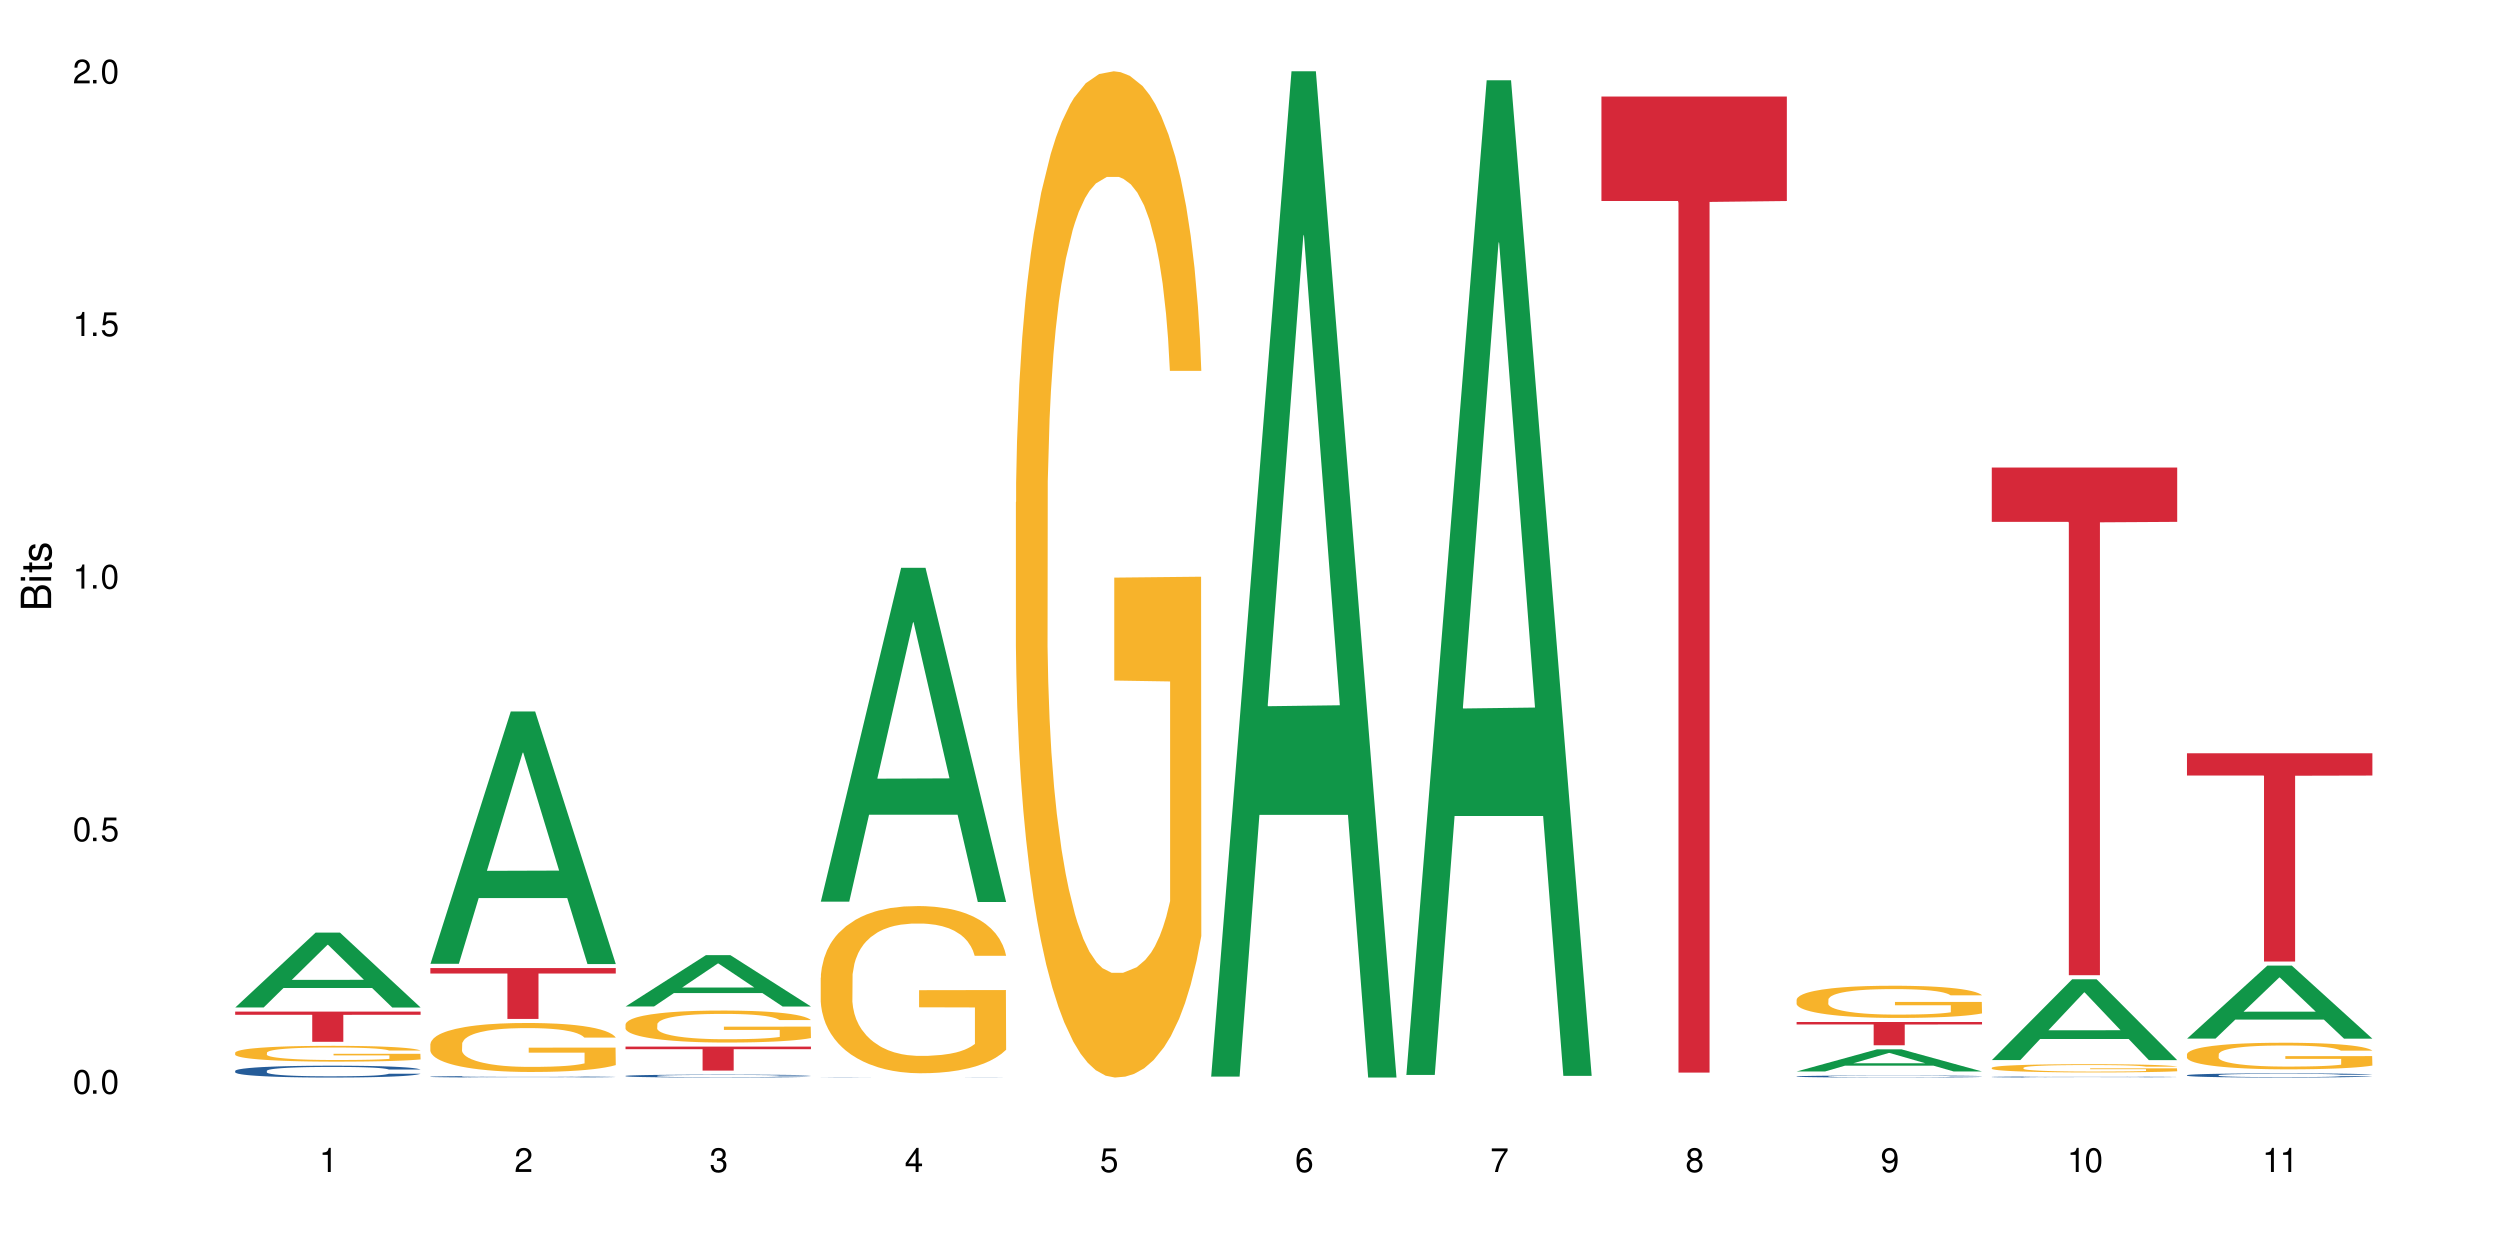 <?xml version="1.0" encoding="UTF-8"?>
<svg xmlns="http://www.w3.org/2000/svg" xmlns:xlink="http://www.w3.org/1999/xlink" width="720" height="360" viewBox="0 0 720 360">
<defs>
<g>
<g id="glyph-0-0">
</g>
<g id="glyph-0-1">
<path d="M 2.641 -6.938 C 2 -6.938 1.422 -6.656 1.078 -6.172 C 0.641 -5.562 0.406 -4.641 0.406 -3.359 C 0.406 -1.016 1.188 0.219 2.641 0.219 C 4.078 0.219 4.859 -1.016 4.859 -3.297 C 4.859 -4.641 4.656 -5.547 4.203 -6.172 C 3.844 -6.656 3.281 -6.938 2.641 -6.938 Z M 2.641 -6.188 C 3.547 -6.188 4 -5.25 4 -3.375 C 4 -1.406 3.562 -0.484 2.625 -0.484 C 1.734 -0.484 1.281 -1.438 1.281 -3.344 C 1.281 -5.25 1.734 -6.188 2.641 -6.188 Z M 2.641 -6.188 "/>
</g>
<g id="glyph-0-2">
<path d="M 1.828 -1 L 0.828 -1 L 0.828 0 L 1.828 0 Z M 1.828 -1 "/>
</g>
<g id="glyph-0-3">
<path d="M 4.562 -6.797 L 1.062 -6.797 L 0.547 -3.094 L 1.328 -3.094 C 1.719 -3.562 2.047 -3.734 2.578 -3.734 C 3.484 -3.734 4.062 -3.109 4.062 -2.094 C 4.062 -1.125 3.484 -0.531 2.578 -0.531 C 1.828 -0.531 1.375 -0.906 1.188 -1.672 L 0.328 -1.672 C 0.453 -1.109 0.547 -0.844 0.75 -0.594 C 1.125 -0.078 1.828 0.219 2.594 0.219 C 3.969 0.219 4.922 -0.781 4.922 -2.219 C 4.922 -3.562 4.031 -4.484 2.719 -4.484 C 2.25 -4.484 1.859 -4.359 1.469 -4.062 L 1.734 -5.969 L 4.562 -5.969 Z M 4.562 -6.797 "/>
</g>
<g id="glyph-0-4">
<path d="M 2.484 -4.938 L 2.484 0 L 3.328 0 L 3.328 -6.938 L 2.766 -6.938 C 2.469 -5.875 2.281 -5.734 0.984 -5.562 L 0.984 -4.938 Z M 2.484 -4.938 "/>
</g>
<g id="glyph-0-5">
<path d="M 4.859 -0.828 L 1.281 -0.828 C 1.359 -1.406 1.672 -1.781 2.5 -2.281 L 3.469 -2.828 C 4.406 -3.344 4.906 -4.062 4.906 -4.906 C 4.906 -5.484 4.672 -6.031 4.266 -6.406 C 3.859 -6.766 3.375 -6.938 2.719 -6.938 C 1.859 -6.938 1.219 -6.625 0.844 -6.031 C 0.609 -5.672 0.5 -5.234 0.484 -4.531 L 1.328 -4.531 C 1.359 -5.016 1.406 -5.281 1.531 -5.516 C 1.75 -5.938 2.188 -6.203 2.703 -6.203 C 3.469 -6.203 4.031 -5.641 4.031 -4.891 C 4.031 -4.344 3.719 -3.859 3.125 -3.516 L 2.234 -3 C 0.812 -2.172 0.406 -1.531 0.328 -0.016 L 4.859 -0.016 Z M 4.859 -0.828 "/>
</g>
<g id="glyph-0-6">
<path d="M 2.125 -3.188 L 2.578 -3.188 C 3.5 -3.188 3.984 -2.766 3.984 -1.922 C 3.984 -1.062 3.469 -0.531 2.594 -0.531 C 1.656 -0.531 1.203 -1 1.156 -2.016 L 0.312 -2.016 C 0.344 -1.453 0.438 -1.094 0.609 -0.781 C 0.953 -0.109 1.625 0.219 2.547 0.219 C 3.953 0.219 4.859 -0.625 4.859 -1.938 C 4.859 -2.828 4.516 -3.297 3.703 -3.594 C 4.344 -3.844 4.656 -4.328 4.656 -5.031 C 4.656 -6.219 3.875 -6.938 2.578 -6.938 C 1.203 -6.938 0.484 -6.172 0.453 -4.703 L 1.297 -4.703 C 1.312 -5.125 1.344 -5.359 1.453 -5.578 C 1.641 -5.969 2.062 -6.203 2.594 -6.203 C 3.344 -6.203 3.797 -5.75 3.797 -5 C 3.797 -4.516 3.609 -4.219 3.25 -4.047 C 3.016 -3.953 2.703 -3.922 2.125 -3.906 Z M 2.125 -3.188 "/>
</g>
<g id="glyph-0-7">
<path d="M 3.141 -1.672 L 3.141 0 L 3.984 0 L 3.984 -1.672 L 4.984 -1.672 L 4.984 -2.438 L 3.984 -2.438 L 3.984 -6.938 L 3.359 -6.938 L 0.266 -2.578 L 0.266 -1.672 Z M 3.141 -2.438 L 1 -2.438 L 3.141 -5.5 Z M 3.141 -2.438 "/>
</g>
<g id="glyph-0-8">
<path d="M 4.781 -5.125 C 4.609 -6.266 3.891 -6.938 2.844 -6.938 C 2.094 -6.938 1.422 -6.578 1.031 -5.953 C 0.594 -5.266 0.406 -4.422 0.406 -3.172 C 0.406 -2 0.578 -1.25 0.984 -0.641 C 1.359 -0.078 1.953 0.219 2.703 0.219 C 3.984 0.219 4.922 -0.75 4.922 -2.094 C 4.922 -3.375 4.062 -4.281 2.844 -4.281 C 2.172 -4.281 1.641 -4.031 1.281 -3.516 C 1.281 -5.234 1.828 -6.188 2.797 -6.188 C 3.391 -6.188 3.797 -5.797 3.938 -5.125 Z M 2.734 -3.531 C 3.547 -3.531 4.062 -2.953 4.062 -2.031 C 4.062 -1.156 3.484 -0.531 2.703 -0.531 C 1.922 -0.531 1.328 -1.188 1.328 -2.078 C 1.328 -2.938 1.906 -3.531 2.734 -3.531 Z M 2.734 -3.531 "/>
</g>
<g id="glyph-0-9">
<path d="M 4.984 -6.797 L 0.438 -6.797 L 0.438 -5.969 L 4.109 -5.969 C 2.5 -3.656 1.828 -2.234 1.328 0 L 2.219 0 C 2.594 -2.172 3.453 -4.047 4.984 -6.094 Z M 4.984 -6.797 "/>
</g>
<g id="glyph-0-10">
<path d="M 3.75 -3.656 C 4.469 -4.094 4.688 -4.438 4.688 -5.078 C 4.688 -6.172 3.844 -6.938 2.641 -6.938 C 1.438 -6.938 0.594 -6.172 0.594 -5.094 C 0.594 -4.438 0.812 -4.094 1.516 -3.656 C 0.734 -3.266 0.359 -2.703 0.359 -1.922 C 0.359 -0.656 1.281 0.219 2.641 0.219 C 3.984 0.219 4.922 -0.656 4.922 -1.922 C 4.922 -2.703 4.531 -3.266 3.75 -3.656 Z M 2.641 -6.188 C 3.359 -6.188 3.812 -5.75 3.812 -5.062 C 3.812 -4.406 3.344 -3.984 2.641 -3.984 C 1.922 -3.984 1.453 -4.406 1.453 -5.078 C 1.453 -5.75 1.922 -6.188 2.641 -6.188 Z M 2.641 -3.266 C 3.484 -3.266 4.062 -2.719 4.062 -1.906 C 4.062 -1.078 3.484 -0.531 2.625 -0.531 C 1.797 -0.531 1.219 -1.094 1.219 -1.906 C 1.219 -2.719 1.781 -3.266 2.641 -3.266 Z M 2.641 -3.266 "/>
</g>
<g id="glyph-0-11">
<path d="M 0.516 -1.578 C 0.672 -0.453 1.406 0.219 2.438 0.219 C 3.188 0.219 3.859 -0.141 4.266 -0.766 C 4.688 -1.453 4.891 -2.297 4.891 -3.547 C 4.891 -4.719 4.703 -5.453 4.312 -6.078 C 3.938 -6.641 3.344 -6.938 2.594 -6.938 C 1.297 -6.938 0.359 -5.969 0.359 -4.625 C 0.359 -3.344 1.234 -2.453 2.453 -2.453 C 3.094 -2.453 3.578 -2.672 4.016 -3.203 C 4 -1.484 3.469 -0.531 2.5 -0.531 C 1.906 -0.531 1.484 -0.906 1.359 -1.578 Z M 2.578 -6.203 C 3.375 -6.203 3.969 -5.531 3.969 -4.641 C 3.969 -3.797 3.391 -3.188 2.547 -3.188 C 1.734 -3.188 1.234 -3.766 1.234 -4.688 C 1.234 -5.562 1.797 -6.203 2.578 -6.203 Z M 2.578 -6.203 "/>
</g>
<g id="glyph-1-0">
</g>
<g id="glyph-1-1">
<path d="M 0 -0.953 L 0 -4.891 C 0 -5.719 -0.234 -6.344 -0.734 -6.797 C -1.188 -7.234 -1.812 -7.469 -2.5 -7.469 C -3.547 -7.469 -4.188 -7 -4.625 -5.875 C -4.984 -6.688 -5.625 -7.094 -6.531 -7.094 C -7.172 -7.094 -7.734 -6.859 -8.141 -6.391 C -8.562 -5.922 -8.75 -5.344 -8.75 -4.5 L -8.75 -0.953 Z M -4.984 -2.062 L -7.766 -2.062 L -7.766 -4.219 C -7.766 -4.844 -7.688 -5.203 -7.453 -5.5 C -7.219 -5.812 -6.859 -5.969 -6.375 -5.969 C -5.891 -5.969 -5.531 -5.812 -5.297 -5.5 C -5.062 -5.203 -4.984 -4.844 -4.984 -4.219 Z M -0.984 -2.062 L -4 -2.062 L -4 -4.781 C -4 -5.766 -3.438 -6.359 -2.484 -6.359 C -1.547 -6.359 -0.984 -5.766 -0.984 -4.781 Z M -0.984 -2.062 "/>
</g>
<g id="glyph-1-2">
<path d="M -6.281 -1.797 L -6.281 -0.797 L 0 -0.797 L 0 -1.797 Z M -8.75 -1.797 L -8.75 -0.797 L -7.484 -0.797 L -7.484 -1.797 Z M -8.75 -1.797 "/>
</g>
<g id="glyph-1-3">
<path d="M -6.281 -3.047 L -6.281 -2.016 L -8.016 -2.016 L -8.016 -1.016 L -6.281 -1.016 L -6.281 -0.172 L -5.469 -0.172 L -5.469 -1.016 L -0.719 -1.016 C -0.078 -1.016 0.281 -1.453 0.281 -2.234 C 0.281 -2.5 0.25 -2.719 0.188 -3.047 L -0.641 -3.047 C -0.609 -2.906 -0.594 -2.766 -0.594 -2.562 C -0.594 -2.141 -0.719 -2.016 -1.156 -2.016 L -5.469 -2.016 L -5.469 -3.047 Z M -6.281 -3.047 "/>
</g>
<g id="glyph-1-4">
<path d="M -4.531 -5.25 C -5.766 -5.25 -6.469 -4.422 -6.469 -2.969 C -6.469 -1.516 -5.719 -0.562 -4.547 -0.562 C -3.562 -0.562 -3.094 -1.062 -2.734 -2.562 L -2.516 -3.484 C -2.344 -4.188 -2.094 -4.469 -1.641 -4.469 C -1.047 -4.469 -0.641 -3.875 -0.641 -3 C -0.641 -2.453 -0.797 -2 -1.062 -1.75 C -1.25 -1.594 -1.422 -1.531 -1.875 -1.469 L -1.875 -0.406 C -0.422 -0.453 0.281 -1.266 0.281 -2.922 C 0.281 -4.5 -0.5 -5.516 -1.719 -5.516 C -2.656 -5.516 -3.172 -4.984 -3.469 -3.734 L -3.703 -2.766 C -3.891 -1.953 -4.156 -1.609 -4.594 -1.609 C -5.188 -1.609 -5.547 -2.125 -5.547 -2.938 C -5.547 -3.75 -5.203 -4.172 -4.531 -4.203 Z M -4.531 -5.25 "/>
</g>
</g>
</defs>
<rect x="-72" y="-36" width="864" height="432" fill="rgb(100%, 100%, 100%)" fill-opacity="1"/>
<path fill-rule="nonzero" fill="rgb(6.275%, 58.824%, 28.235%)" fill-opacity="1" d="M 67.73 290.148 L 67.789 290.129 L 90.895 268.594 L 97.91 268.594 L 121.133 290.168 L 112.973 290.168 L 107.152 284.535 L 81.652 284.535 L 75.945 290.148 L 67.73 290.148 L 84.105 282.207 L 104.816 282.188 L 94.488 272.117 L 94.375 272.098 L 94.262 272.16 L 84.047 282.188 L 84.105 282.207 Z M 67.73 290.148 "/>
<path fill-rule="nonzero" fill="rgb(14.51%, 36.078%, 60%)" fill-opacity="1" d="M 67.73 308.406 L 67.797 308.402 L 67.797 308.328 L 67.992 308.207 L 68.449 308.059 L 68.902 307.957 L 70.074 307.773 L 71.703 307.594 L 73.398 307.457 L 74.633 307.375 L 75.742 307.312 L 78.281 307.199 L 79.91 307.137 L 81.668 307.086 L 83.816 307.031 L 85.379 307 L 88.895 306.949 L 91.5 306.93 L 93.52 306.918 L 97.883 306.918 L 100.488 306.934 L 102.375 306.949 L 104.461 306.973 L 106.219 307 L 109.281 307.07 L 112.016 307.156 L 113.254 307.207 L 115.207 307.305 L 116.703 307.398 L 117.746 307.477 L 118.918 307.594 L 119.961 307.734 L 120.742 307.895 L 121.133 308.027 L 112.016 308.027 L 111.559 307.902 L 111.039 307.805 L 110.062 307.68 L 109.086 307.586 L 107.715 307.496 L 106.48 307.438 L 104.785 307.379 L 103.289 307.34 L 101.727 307.312 L 100.227 307.293 L 97.363 307.277 L 94.039 307.277 L 92.805 307.281 L 90.262 307.309 L 88.895 307.328 L 86.941 307.371 L 85.574 307.414 L 83.945 307.477 L 82.84 307.527 L 81.473 307.609 L 80.496 307.68 L 79.387 307.785 L 78.738 307.863 L 78.152 307.949 L 77.629 308.051 L 77.238 308.16 L 76.977 308.277 L 76.848 308.391 L 76.848 308.871 L 76.977 308.984 L 77.305 309.117 L 78.152 309.305 L 79.387 309.473 L 80.82 309.602 L 82.188 309.695 L 82.969 309.738 L 84.012 309.789 L 85.641 309.852 L 87.984 309.914 L 89.352 309.938 L 91.438 309.965 L 93.586 309.977 L 96.449 309.977 L 98.988 309.965 L 100.684 309.949 L 102.441 309.922 L 104.852 309.871 L 106.348 309.82 L 107.652 309.762 L 108.629 309.703 L 109.281 309.652 L 110.258 309.555 L 111.039 309.449 L 111.625 309.34 L 112.016 309.234 L 121.133 309.234 L 120.742 309.359 L 120.156 309.48 L 119.57 309.57 L 118.656 309.68 L 117.613 309.777 L 116.117 309.887 L 114.879 309.957 L 113.254 310.035 L 111.754 310.094 L 110.125 310.148 L 107.715 310.211 L 106.152 310.242 L 104.461 310.27 L 102.441 310.297 L 99.902 310.316 L 97.168 310.328 L 94.625 310.332 L 91.891 310.328 L 89.871 310.312 L 87.203 310.285 L 83.883 310.23 L 81.473 310.172 L 79.582 310.109 L 77.957 310.047 L 76.133 309.965 L 73.789 309.828 L 72.355 309.723 L 71.379 309.633 L 70.27 309.512 L 69.488 309.402 L 68.578 309.227 L 67.926 309.008 L 67.73 308.836 Z M 67.73 308.406 "/>
<path fill-rule="nonzero" fill="rgb(96.863%, 70.196%, 16.863%)" fill-opacity="1" d="M 67.73 303.152 L 67.797 303.148 L 67.797 303.062 L 68.055 302.875 L 68.707 302.617 L 69.555 302.406 L 70.465 302.238 L 71.051 302.152 L 72.027 302.027 L 72.875 301.938 L 75.023 301.75 L 77.762 301.574 L 79.258 301.5 L 80.949 301.43 L 83.359 301.348 L 84.469 301.32 L 87.855 301.254 L 91.695 301.211 L 95.93 301.199 L 97.883 301.203 L 100.555 301.219 L 104.199 301.266 L 106.285 301.309 L 107.91 301.348 L 109.605 301.402 L 111.688 301.488 L 113.645 301.586 L 115.207 301.688 L 116.77 301.812 L 118.07 301.945 L 119.18 302.09 L 120.156 302.266 L 120.742 302.41 L 121.133 302.555 L 112.078 302.555 L 111.559 302.41 L 110.973 302.297 L 109.996 302.16 L 109.02 302.062 L 108.043 301.98 L 106.219 301.875 L 104.656 301.809 L 102.703 301.75 L 100.812 301.711 L 98.664 301.688 L 97.363 301.68 L 93.91 301.68 L 90.785 301.707 L 88.961 301.742 L 87.66 301.773 L 85.836 301.836 L 84.727 301.887 L 84.078 301.918 L 82.125 302.047 L 80.82 302.164 L 80.105 302.242 L 79.191 302.367 L 78.543 302.48 L 77.824 302.648 L 77.434 302.773 L 76.914 303.055 L 76.848 303.805 L 77.043 303.961 L 77.434 304.133 L 77.957 304.281 L 78.738 304.441 L 79.52 304.562 L 80.887 304.723 L 82.059 304.832 L 82.969 304.902 L 84.727 305.016 L 85.445 305.055 L 87.137 305.129 L 88.895 305.188 L 91.047 305.234 L 92.672 305.262 L 95.277 305.281 L 98.598 305.281 L 102.508 305.258 L 104.98 305.223 L 106.676 305.191 L 107.781 305.16 L 109.148 305.117 L 110.125 305.074 L 111.039 305.027 L 112.145 304.957 L 112.145 303.961 L 96.059 303.957 L 96.059 303.492 L 121.066 303.488 L 121.133 305.117 L 119.766 305.227 L 118.07 305.336 L 116.441 305.418 L 114.75 305.488 L 112.34 305.57 L 110.387 305.617 L 107.391 305.676 L 104.656 305.715 L 101.789 305.738 L 99.25 305.75 L 96.254 305.758 L 93.586 305.746 L 90.719 305.723 L 88.441 305.691 L 86.355 305.648 L 84.273 305.594 L 81.668 305.508 L 79.973 305.438 L 78.215 305.348 L 76.457 305.246 L 74.895 305.133 L 73.852 305.043 L 72.812 304.945 L 71.703 304.82 L 70.66 304.68 L 69.879 304.551 L 69.164 304.402 L 68.645 304.266 L 68.121 304.078 L 67.859 303.93 L 67.73 303.801 Z M 67.73 303.152 "/>
<path fill-rule="nonzero" fill="rgb(83.922%, 15.686%, 22.353%)" fill-opacity="1" d="M 67.73 291.332 L 121.133 291.332 L 121.133 292.266 L 98.875 292.273 L 98.875 300.035 L 89.922 300.035 L 89.922 292.281 L 89.793 292.266 L 67.73 292.266 Z M 67.73 291.332 "/>
<path fill-rule="nonzero" fill="rgb(6.275%, 58.824%, 28.235%)" fill-opacity="1" d="M 123.941 277.574 L 124 277.508 L 147.105 204.898 L 154.125 204.898 L 177.344 277.645 L 169.184 277.645 L 163.367 258.652 L 137.863 258.652 L 132.156 277.574 L 123.941 277.574 L 140.316 250.801 L 161.027 250.73 L 150.699 216.785 L 150.586 216.715 L 150.473 216.918 L 140.258 250.73 L 140.316 250.801 Z M 123.941 277.574 "/>
<path fill-rule="nonzero" fill="rgb(14.51%, 36.078%, 60%)" fill-opacity="1" d="M 123.941 310.086 L 124.008 310.086 L 124.008 310.078 L 124.203 310.062 L 124.66 310.043 L 125.113 310.031 L 126.285 310.008 L 127.914 309.984 L 129.609 309.965 L 130.844 309.957 L 131.953 309.949 L 134.492 309.934 L 136.121 309.926 L 137.879 309.918 L 140.027 309.91 L 141.59 309.906 L 145.109 309.902 L 147.711 309.898 L 156.699 309.898 L 158.59 309.902 L 160.672 309.902 L 162.43 309.906 L 165.492 309.918 L 168.227 309.926 L 169.465 309.934 L 171.418 309.945 L 172.914 309.957 L 173.957 309.969 L 175.129 309.984 L 176.172 310 L 176.953 310.02 L 177.344 310.039 L 168.227 310.039 L 167.77 310.023 L 167.25 310.012 L 166.273 309.992 L 165.297 309.984 L 163.93 309.973 L 162.691 309.965 L 160.996 309.957 L 159.5 309.949 L 157.938 309.949 L 156.438 309.945 L 153.574 309.941 L 150.254 309.941 L 149.016 309.945 L 146.477 309.945 L 145.109 309.949 L 143.152 309.953 L 141.785 309.961 L 140.156 309.969 L 139.051 309.977 L 137.684 309.984 L 136.707 309.996 L 135.598 310.008 L 134.949 310.016 L 134.363 310.027 L 133.84 310.043 L 133.449 310.055 L 133.191 310.07 L 133.059 310.086 L 133.059 310.145 L 133.191 310.16 L 133.516 310.176 L 134.363 310.203 L 135.598 310.223 L 137.031 310.238 L 138.398 310.25 L 139.18 310.258 L 140.223 310.262 L 141.852 310.27 L 144.195 310.277 L 145.562 310.281 L 147.648 310.285 L 156.895 310.285 L 158.652 310.281 L 161.062 310.273 L 162.559 310.266 L 163.863 310.258 L 164.84 310.254 L 165.492 310.246 L 166.469 310.234 L 167.836 310.207 L 168.227 310.191 L 177.344 310.191 L 176.953 310.207 L 176.367 310.223 L 175.781 310.234 L 174.867 310.25 L 173.828 310.262 L 172.328 310.277 L 171.09 310.285 L 169.465 310.293 L 167.965 310.301 L 166.336 310.309 L 163.93 310.316 L 162.363 310.32 L 160.672 310.324 L 158.652 310.328 L 156.113 310.332 L 148.102 310.332 L 146.086 310.328 L 143.414 310.328 L 140.094 310.32 L 137.684 310.312 L 135.793 310.305 L 134.168 310.297 L 132.344 310.285 L 130 310.27 L 128.566 310.254 L 127.59 310.242 L 126.48 310.227 L 125.699 310.215 L 124.789 310.191 L 124.137 310.164 L 123.941 310.141 Z M 123.941 310.086 "/>
<path fill-rule="nonzero" fill="rgb(96.863%, 70.196%, 16.863%)" fill-opacity="1" d="M 123.941 300.664 L 124.008 300.652 L 124.008 300.395 L 124.27 299.812 L 124.918 299.016 L 125.766 298.355 L 126.676 297.84 L 127.266 297.57 L 128.242 297.184 L 129.086 296.898 L 131.234 296.32 L 133.973 295.777 L 135.469 295.547 L 137.164 295.328 L 139.57 295.082 L 140.68 294.992 L 144.066 294.785 L 147.906 294.656 L 152.141 294.617 L 154.094 294.633 L 156.766 294.684 L 160.41 294.824 L 162.496 294.953 L 164.125 295.082 L 165.816 295.25 L 167.902 295.508 L 169.855 295.816 L 171.418 296.125 L 172.98 296.512 L 174.281 296.926 L 175.391 297.379 L 176.367 297.918 L 176.953 298.371 L 177.344 298.82 L 168.293 298.82 L 167.77 298.371 L 167.184 298.023 L 166.207 297.598 L 165.23 297.285 L 164.254 297.043 L 162.43 296.707 L 160.867 296.5 L 158.914 296.32 L 157.023 296.203 L 154.875 296.125 L 153.574 296.102 L 150.121 296.102 L 146.996 296.191 L 145.172 296.293 L 143.871 296.398 L 142.047 296.59 L 140.941 296.746 L 140.289 296.848 L 138.336 297.25 L 137.031 297.609 L 136.316 297.855 L 135.402 298.242 L 134.754 298.59 L 134.035 299.105 L 133.645 299.492 L 133.125 300.367 L 133.059 302.688 L 133.254 303.176 L 133.645 303.707 L 134.168 304.172 L 134.949 304.66 L 135.73 305.035 L 137.098 305.535 L 138.27 305.871 L 139.18 306.09 L 140.941 306.438 L 141.656 306.555 L 143.348 306.785 L 145.109 306.969 L 147.258 307.121 L 148.883 307.199 L 151.488 307.266 L 154.812 307.266 L 158.719 307.188 L 161.191 307.082 L 162.887 306.98 L 163.992 306.891 L 165.359 306.75 L 166.336 306.621 L 167.25 306.477 L 168.355 306.258 L 168.355 303.176 L 152.27 303.164 L 152.27 301.723 L 177.277 301.707 L 177.344 306.75 L 175.977 307.098 L 174.281 307.43 L 172.656 307.688 L 170.961 307.91 L 168.551 308.152 L 166.598 308.309 L 163.602 308.488 L 160.867 308.605 L 158 308.684 L 155.461 308.719 L 152.465 308.734 L 149.797 308.707 L 146.93 308.629 L 144.652 308.527 L 142.566 308.398 L 140.484 308.23 L 137.879 307.961 L 136.188 307.742 L 134.426 307.469 L 132.668 307.148 L 131.105 306.801 L 130.062 306.527 L 129.023 306.219 L 127.914 305.832 L 126.871 305.395 L 126.09 304.996 L 125.375 304.543 L 124.855 304.117 L 124.332 303.539 L 124.074 303.074 L 123.941 302.676 Z M 123.941 300.664 "/>
<path fill-rule="nonzero" fill="rgb(83.922%, 15.686%, 22.353%)" fill-opacity="1" d="M 123.941 278.805 L 177.344 278.805 L 177.344 280.375 L 155.086 280.387 L 155.086 293.453 L 146.133 293.453 L 146.133 280.402 L 146.004 280.375 L 123.941 280.375 Z M 123.941 278.805 "/>
<path fill-rule="nonzero" fill="rgb(6.275%, 58.824%, 28.235%)" fill-opacity="1" d="M 180.152 289.859 L 180.211 289.848 L 203.316 275.074 L 210.336 275.074 L 233.555 289.875 L 225.395 289.875 L 219.578 286.012 L 194.074 286.012 L 188.371 289.859 L 180.152 289.859 L 196.527 284.414 L 217.238 284.398 L 206.91 277.492 L 206.797 277.477 L 206.684 277.52 L 196.473 284.398 L 196.527 284.414 Z M 180.152 289.859 "/>
<path fill-rule="nonzero" fill="rgb(14.51%, 36.078%, 60%)" fill-opacity="1" d="M 180.152 309.859 L 180.219 309.859 L 180.219 309.84 L 180.414 309.809 L 180.871 309.773 L 181.324 309.746 L 182.5 309.703 L 184.125 309.66 L 185.82 309.625 L 187.059 309.605 L 188.164 309.59 L 190.703 309.562 L 192.332 309.547 L 194.09 309.535 L 196.238 309.52 L 197.801 309.512 L 201.32 309.5 L 203.922 309.496 L 205.941 309.492 L 210.305 309.492 L 212.91 309.496 L 214.801 309.5 L 216.883 309.508 L 218.641 309.512 L 221.703 309.531 L 224.438 309.551 L 225.676 309.562 L 227.629 309.586 L 229.125 309.609 L 230.168 309.629 L 231.34 309.66 L 232.383 309.691 L 233.164 309.734 L 233.555 309.766 L 224.438 309.766 L 223.98 309.734 L 223.461 309.711 L 222.484 309.68 L 221.508 309.656 L 220.141 309.637 L 218.902 309.621 L 217.207 309.605 L 215.711 309.598 L 214.148 309.59 L 212.648 309.586 L 209.785 309.582 L 205.227 309.582 L 202.688 309.59 L 201.32 309.594 L 199.363 309.605 L 197.996 309.613 L 196.371 309.629 L 195.262 309.645 L 193.895 309.664 L 192.918 309.68 L 191.812 309.707 L 191.16 309.727 L 190.574 309.746 L 190.051 309.773 L 189.66 309.797 L 189.402 309.828 L 189.27 309.855 L 189.27 309.973 L 189.402 310 L 189.727 310.035 L 190.574 310.078 L 191.812 310.121 L 193.242 310.152 L 194.609 310.176 L 195.395 310.188 L 196.434 310.199 L 198.062 310.215 L 200.406 310.23 L 201.773 310.234 L 203.859 310.242 L 206.008 310.246 L 208.875 310.246 L 211.414 310.242 L 213.105 310.238 L 214.863 310.23 L 217.273 310.219 L 218.773 310.207 L 220.074 310.191 L 221.051 310.176 L 221.703 310.164 L 222.68 310.141 L 223.461 310.117 L 224.047 310.09 L 224.438 310.062 L 233.555 310.062 L 233.164 310.094 L 232.578 310.121 L 231.992 310.145 L 231.082 310.172 L 230.039 310.195 L 228.539 310.223 L 227.305 310.242 L 225.676 310.258 L 224.176 310.273 L 222.551 310.289 L 220.141 310.301 L 218.578 310.309 L 216.883 310.316 L 214.863 310.324 L 212.324 310.328 L 209.59 310.332 L 204.316 310.332 L 202.297 310.328 L 199.625 310.32 L 196.305 310.309 L 193.895 310.293 L 192.008 310.277 L 190.379 310.262 L 188.555 310.242 L 186.211 310.207 L 184.777 310.184 L 183.801 310.16 L 182.695 310.129 L 181.914 310.105 L 181 310.062 L 180.348 310.008 L 180.152 309.965 Z M 180.152 309.859 "/>
<path fill-rule="nonzero" fill="rgb(96.863%, 70.196%, 16.863%)" fill-opacity="1" d="M 180.152 294.984 L 180.219 294.977 L 180.219 294.809 L 180.48 294.43 L 181.129 293.91 L 181.977 293.48 L 182.891 293.145 L 183.477 292.965 L 184.453 292.715 L 185.297 292.527 L 187.449 292.148 L 190.184 291.797 L 191.68 291.645 L 193.375 291.5 L 195.785 291.34 L 196.891 291.281 L 200.277 291.148 L 204.121 291.062 L 208.352 291.039 L 210.305 291.047 L 212.977 291.082 L 216.621 291.172 L 218.707 291.258 L 220.336 291.34 L 222.027 291.449 L 224.113 291.621 L 226.066 291.82 L 227.629 292.023 L 229.191 292.277 L 230.492 292.547 L 231.602 292.84 L 232.578 293.195 L 233.164 293.488 L 233.555 293.781 L 224.504 293.781 L 223.98 293.488 L 223.395 293.262 L 222.418 292.984 L 221.441 292.781 L 220.465 292.621 L 218.641 292.402 L 217.078 292.266 L 215.125 292.148 L 213.238 292.074 L 211.086 292.023 L 209.785 292.008 L 206.332 292.008 L 203.207 292.066 L 201.383 292.133 L 200.082 292.199 L 198.258 292.328 L 197.152 292.426 L 196.5 292.496 L 194.547 292.754 L 193.242 292.992 L 192.527 293.152 L 191.617 293.402 L 190.965 293.633 L 190.246 293.969 L 189.855 294.219 L 189.336 294.793 L 189.27 296.309 L 189.465 296.629 L 189.855 296.973 L 190.379 297.277 L 191.16 297.594 L 191.941 297.84 L 193.309 298.168 L 194.48 298.387 L 195.395 298.531 L 197.152 298.758 L 197.867 298.832 L 199.562 298.984 L 201.32 299.102 L 203.469 299.203 L 205.098 299.254 L 207.699 299.297 L 211.023 299.297 L 214.93 299.246 L 217.402 299.18 L 219.098 299.109 L 220.203 299.051 L 221.57 298.961 L 222.551 298.875 L 223.461 298.781 L 224.566 298.641 L 224.566 296.629 L 208.484 296.621 L 208.484 295.676 L 233.488 295.668 L 233.555 298.961 L 232.188 299.188 L 230.492 299.406 L 228.867 299.574 L 227.172 299.715 L 224.762 299.875 L 222.809 299.977 L 219.812 300.094 L 217.078 300.172 L 214.215 300.223 L 211.672 300.246 L 208.68 300.254 L 206.008 300.238 L 203.141 300.188 L 200.863 300.121 L 198.777 300.035 L 196.695 299.926 L 194.09 299.75 L 192.398 299.605 L 190.641 299.43 L 188.879 299.219 L 187.316 298.992 L 186.277 298.816 L 185.234 298.613 L 184.125 298.363 L 183.086 298.074 L 182.305 297.812 L 181.586 297.52 L 181.066 297.242 L 180.543 296.863 L 180.285 296.559 L 180.152 296.301 Z M 180.152 294.984 "/>
<path fill-rule="nonzero" fill="rgb(83.922%, 15.686%, 22.353%)" fill-opacity="1" d="M 180.152 301.418 L 233.555 301.418 L 233.555 302.16 L 211.301 302.164 L 211.301 308.328 L 202.344 308.328 L 202.344 302.172 L 202.215 302.16 L 180.152 302.16 Z M 180.152 301.418 "/>
<path fill-rule="nonzero" fill="rgb(6.275%, 58.824%, 28.235%)" fill-opacity="1" d="M 236.367 259.684 L 236.422 259.594 L 259.527 163.523 L 266.547 163.523 L 289.766 259.777 L 281.609 259.777 L 275.789 234.652 L 250.285 234.652 L 244.582 259.684 L 236.367 259.684 L 252.738 224.258 L 273.449 224.168 L 263.121 179.25 L 263.008 179.16 L 262.895 179.43 L 252.684 224.168 L 252.738 224.258 Z M 236.367 259.684 "/>
<path fill-rule="nonzero" fill="rgb(14.51%, 36.078%, 60%)" fill-opacity="1" d="M 236.367 310.293 L 236.43 310.293 L 236.625 310.289 L 237.082 310.285 L 237.539 310.285 L 238.711 310.281 L 240.34 310.277 L 242.031 310.273 L 244.375 310.273 L 246.914 310.27 L 248.543 310.27 L 250.301 310.266 L 277.914 310.266 L 280.648 310.27 L 283.84 310.27 L 285.34 310.273 L 286.379 310.273 L 287.551 310.277 L 288.594 310.281 L 289.375 310.285 L 289.766 310.285 L 280.191 310.285 L 279.672 310.281 L 278.695 310.277 L 277.719 310.277 L 276.352 310.273 L 270.359 310.273 L 268.863 310.27 L 261.438 310.27 L 258.898 310.273 L 252.582 310.273 L 251.473 310.277 L 249.129 310.277 L 248.023 310.281 L 247.371 310.281 L 246.785 310.285 L 246.266 310.285 L 245.875 310.289 L 245.613 310.293 L 245.484 310.293 L 245.484 310.305 L 245.613 310.305 L 245.938 310.309 L 246.785 310.312 L 248.023 310.316 L 249.457 310.316 L 250.824 310.32 L 252.645 310.32 L 254.273 310.324 L 273.484 310.324 L 274.984 310.32 L 277.914 310.32 L 278.891 310.316 L 279.672 310.316 L 280.258 310.312 L 280.648 310.309 L 289.766 310.309 L 289.375 310.312 L 288.789 310.316 L 288.203 310.316 L 287.293 310.32 L 286.25 310.32 L 284.75 310.324 L 283.516 310.324 L 281.887 310.328 L 276.352 310.328 L 274.789 310.332 L 252.516 310.332 L 250.105 310.328 L 246.59 310.328 L 244.766 310.324 L 242.422 310.32 L 240.012 310.32 L 238.906 310.316 L 238.125 310.312 L 237.211 310.309 L 236.562 310.305 L 236.367 310.301 Z M 236.367 310.293 "/>
<path fill-rule="nonzero" fill="rgb(96.863%, 70.196%, 16.863%)" fill-opacity="1" d="M 236.367 281.566 L 236.43 281.523 L 236.43 280.645 L 236.691 278.664 L 237.344 275.938 L 238.188 273.695 L 239.102 271.934 L 239.688 271.012 L 240.664 269.691 L 241.512 268.723 L 243.66 266.746 L 246.395 264.898 L 247.891 264.105 L 249.586 263.359 L 251.996 262.523 L 253.102 262.215 L 256.488 261.512 L 260.332 261.07 L 264.562 260.941 L 266.516 260.984 L 269.188 261.16 L 272.836 261.645 L 274.918 262.082 L 276.547 262.523 L 278.238 263.094 L 280.324 263.973 L 282.277 265.031 L 283.84 266.086 L 285.402 267.406 L 286.707 268.812 L 287.812 270.352 L 288.789 272.199 L 289.375 273.738 L 289.766 275.277 L 280.715 275.277 L 280.191 273.738 L 279.605 272.551 L 278.629 271.098 L 277.652 270.043 L 276.676 269.207 L 274.852 268.066 L 273.289 267.359 L 271.336 266.746 L 269.449 266.348 L 267.301 266.086 L 265.996 265.996 L 262.543 265.996 L 259.418 266.305 L 257.594 266.656 L 256.293 267.008 L 254.469 267.668 L 253.363 268.195 L 252.711 268.547 L 250.758 269.91 L 249.457 271.145 L 248.738 271.98 L 247.828 273.297 L 247.176 274.484 L 246.461 276.246 L 246.07 277.566 L 245.547 280.555 L 245.484 288.473 L 245.68 290.145 L 246.07 291.945 L 246.59 293.531 L 247.371 295.203 L 248.152 296.477 L 249.52 298.191 L 250.691 299.336 L 251.605 300.082 L 253.363 301.27 L 254.078 301.668 L 255.773 302.457 L 257.531 303.074 L 259.68 303.602 L 261.309 303.867 L 263.914 304.086 L 267.234 304.086 L 271.141 303.82 L 273.617 303.469 L 275.309 303.117 L 276.418 302.809 L 277.785 302.328 L 278.762 301.887 L 279.672 301.402 L 280.781 300.656 L 280.781 290.145 L 264.695 290.102 L 264.695 285.172 L 289.699 285.129 L 289.766 302.328 L 288.398 303.516 L 286.707 304.656 L 285.078 305.539 L 283.383 306.285 L 280.977 307.121 L 279.02 307.648 L 276.023 308.266 L 273.289 308.66 L 270.426 308.926 L 267.887 309.055 L 264.891 309.102 L 262.219 309.012 L 259.355 308.746 L 257.074 308.395 L 254.992 307.957 L 252.906 307.383 L 250.301 306.461 L 248.609 305.715 L 246.852 304.789 L 245.094 303.691 L 243.527 302.504 L 242.488 301.578 L 241.445 300.523 L 240.34 299.203 L 239.297 297.707 L 238.516 296.344 L 237.797 294.805 L 237.277 293.355 L 236.758 291.375 L 236.496 289.793 L 236.367 288.43 Z M 236.367 281.566 "/>
<path fill-rule="nonzero" fill="rgb(96.863%, 70.196%, 16.863%)" fill-opacity="1" d="M 292.578 144.652 L 292.641 144.387 L 292.641 139.094 L 292.902 127.184 L 293.555 110.777 L 294.398 97.277 L 295.312 86.691 L 295.898 81.133 L 296.875 73.195 L 297.723 67.371 L 299.871 55.461 L 302.605 44.348 L 304.105 39.582 L 305.797 35.082 L 308.207 30.055 L 309.312 28.203 L 312.699 23.965 L 316.543 21.32 L 320.773 20.527 L 322.73 20.789 L 325.398 21.848 L 329.047 24.762 L 331.129 27.406 L 332.758 30.055 L 334.449 33.496 L 336.535 38.789 L 338.488 45.141 L 340.051 51.492 L 341.613 59.43 L 342.918 67.902 L 344.023 77.164 L 345 88.281 L 345.586 97.543 L 345.977 106.805 L 336.926 106.805 L 336.406 97.543 L 335.82 90.398 L 334.84 81.664 L 333.863 75.312 L 332.887 70.281 L 331.066 63.402 L 329.5 59.168 L 327.547 55.461 L 325.66 53.078 L 323.512 51.492 L 322.207 50.961 L 318.758 50.961 L 315.629 52.816 L 313.809 54.934 L 312.504 57.051 L 310.68 61.02 L 309.574 64.195 L 308.922 66.312 L 306.969 74.516 L 305.668 81.93 L 304.949 86.957 L 304.039 94.898 L 303.387 102.043 L 302.672 112.629 L 302.281 120.57 L 301.758 138.566 L 301.695 186.207 L 301.891 196.262 L 302.281 207.113 L 302.801 216.641 L 303.582 226.699 L 304.363 234.375 L 305.73 244.695 L 306.902 251.578 L 307.816 256.078 L 309.574 263.223 L 310.289 265.605 L 311.984 270.367 L 313.742 274.074 L 315.891 277.25 L 317.52 278.836 L 320.125 280.16 L 323.445 280.16 L 327.352 278.574 L 329.828 276.457 L 331.52 274.34 L 332.629 272.484 L 333.996 269.574 L 334.973 266.926 L 335.883 264.016 L 336.992 259.516 L 336.992 196.262 L 320.906 195.996 L 320.906 166.355 L 345.914 166.09 L 345.977 269.574 L 344.609 276.719 L 342.918 283.602 L 341.289 288.895 L 339.598 293.395 L 337.188 298.422 L 335.234 301.598 L 332.238 305.305 L 329.5 307.688 L 326.637 309.273 L 324.098 310.066 L 321.102 310.332 L 318.43 309.805 L 315.566 308.215 L 313.285 306.098 L 311.203 303.453 L 309.117 300.012 L 306.512 294.453 L 304.82 289.953 L 303.062 284.395 L 301.305 277.777 L 299.742 270.633 L 298.699 265.074 L 297.656 258.723 L 296.551 250.781 L 295.508 241.785 L 294.727 233.578 L 294.008 224.316 L 293.488 215.582 L 292.969 203.672 L 292.707 194.145 L 292.578 185.941 Z M 292.578 144.652 "/>
<path fill-rule="nonzero" fill="rgb(6.275%, 58.824%, 28.235%)" fill-opacity="1" d="M 348.789 310.059 L 348.844 309.789 L 371.953 20.527 L 378.969 20.527 L 402.188 310.332 L 394.031 310.332 L 388.211 234.684 L 362.711 234.684 L 357.004 310.059 L 348.789 310.059 L 365.164 203.391 L 385.871 203.117 L 375.547 67.875 L 375.434 67.602 L 375.316 68.418 L 365.105 203.117 L 365.164 203.391 Z M 348.789 310.059 "/>
<path fill-rule="nonzero" fill="rgb(6.275%, 58.824%, 28.235%)" fill-opacity="1" d="M 405 309.582 L 405.059 309.312 L 428.164 23.117 L 435.18 23.117 L 458.402 309.852 L 450.242 309.852 L 444.422 235.004 L 418.922 235.004 L 413.215 309.582 L 405 309.582 L 421.375 204.043 L 442.082 203.773 L 431.758 69.965 L 431.645 69.695 L 431.527 70.504 L 421.316 203.773 L 421.375 204.043 Z M 405 309.582 "/>
<path fill-rule="nonzero" fill="rgb(83.922%, 15.686%, 22.353%)" fill-opacity="1" d="M 461.211 27.801 L 514.613 27.801 L 514.613 57.895 L 492.355 58.156 L 492.355 308.914 L 483.402 308.914 L 483.402 58.422 L 483.273 57.895 L 461.211 57.895 Z M 461.211 27.801 "/>
<path fill-rule="nonzero" fill="rgb(6.275%, 58.824%, 28.235%)" fill-opacity="1" d="M 517.422 308.578 L 517.48 308.57 L 540.586 302.203 L 547.602 302.203 L 570.824 308.586 L 562.664 308.586 L 556.848 306.918 L 531.344 306.918 L 525.637 308.578 L 517.422 308.578 L 533.797 306.23 L 554.508 306.223 L 544.18 303.246 L 544.066 303.238 L 543.953 303.258 L 533.738 306.223 L 533.797 306.23 Z M 517.422 308.578 "/>
<path fill-rule="nonzero" fill="rgb(14.51%, 36.078%, 60%)" fill-opacity="1" d="M 517.422 310.004 L 517.488 310 L 517.488 309.988 L 517.684 309.969 L 518.141 309.941 L 518.594 309.926 L 519.766 309.895 L 521.395 309.863 L 523.09 309.84 L 524.324 309.824 L 525.434 309.816 L 527.973 309.797 L 529.602 309.785 L 531.359 309.777 L 533.508 309.766 L 535.07 309.762 L 538.586 309.754 L 541.191 309.75 L 543.211 309.746 L 547.574 309.746 L 550.18 309.75 L 552.066 309.754 L 554.152 309.758 L 555.91 309.762 L 558.973 309.773 L 561.707 309.789 L 562.945 309.797 L 564.898 309.812 L 566.395 309.828 L 567.438 309.844 L 568.609 309.863 L 569.652 309.887 L 570.434 309.914 L 570.824 309.938 L 561.707 309.938 L 561.25 309.918 L 560.73 309.898 L 559.754 309.879 L 558.777 309.863 L 557.41 309.848 L 556.172 309.836 L 554.477 309.828 L 552.98 309.82 L 551.418 309.816 L 549.918 309.812 L 547.055 309.809 L 542.496 309.809 L 539.957 309.812 L 538.586 309.816 L 536.633 309.824 L 535.266 309.832 L 533.637 309.844 L 532.531 309.852 L 531.164 309.867 L 530.188 309.879 L 529.078 309.895 L 528.43 309.91 L 527.844 309.926 L 527.32 309.941 L 526.93 309.961 L 526.672 309.98 L 526.539 310 L 526.539 310.082 L 526.672 310.102 L 526.996 310.125 L 527.844 310.156 L 529.078 310.184 L 530.512 310.207 L 531.879 310.223 L 532.66 310.23 L 533.703 310.238 L 535.332 310.25 L 537.676 310.262 L 539.043 310.266 L 541.129 310.27 L 543.277 310.273 L 546.141 310.273 L 548.684 310.27 L 550.375 310.266 L 552.133 310.262 L 554.543 310.254 L 556.039 310.246 L 557.344 310.234 L 558.32 310.223 L 558.973 310.215 L 559.949 310.199 L 560.73 310.18 L 561.316 310.164 L 561.707 310.145 L 570.824 310.145 L 570.434 310.164 L 569.848 310.188 L 569.262 310.203 L 568.348 310.223 L 567.309 310.238 L 565.809 310.258 L 564.57 310.27 L 562.945 310.281 L 561.445 310.293 L 559.816 310.301 L 557.41 310.312 L 555.844 310.316 L 554.152 310.32 L 552.133 310.324 L 549.594 310.328 L 546.859 310.332 L 541.582 310.332 L 539.566 310.328 L 536.895 310.324 L 533.574 310.316 L 531.164 310.305 L 529.273 310.293 L 527.648 310.285 L 525.824 310.27 L 523.48 310.246 L 522.047 310.227 L 521.07 310.211 L 519.961 310.191 L 519.18 310.172 L 518.27 310.145 L 517.617 310.105 L 517.422 310.074 Z M 517.422 310.004 "/>
<path fill-rule="nonzero" fill="rgb(96.863%, 70.196%, 16.863%)" fill-opacity="1" d="M 517.422 287.863 L 517.488 287.855 L 517.488 287.688 L 517.75 287.305 L 518.398 286.781 L 519.246 286.348 L 520.156 286.008 L 520.742 285.832 L 521.723 285.578 L 522.566 285.391 L 524.715 285.008 L 527.453 284.652 L 528.949 284.5 L 530.645 284.355 L 533.051 284.195 L 534.16 284.137 L 537.547 284 L 541.387 283.914 L 545.621 283.891 L 547.574 283.898 L 550.246 283.934 L 553.891 284.027 L 555.977 284.109 L 557.605 284.195 L 559.297 284.305 L 561.379 284.477 L 563.336 284.68 L 564.898 284.883 L 566.461 285.137 L 567.762 285.406 L 568.871 285.703 L 569.848 286.059 L 570.434 286.355 L 570.824 286.652 L 561.773 286.652 L 561.25 286.355 L 560.664 286.129 L 559.688 285.848 L 558.711 285.645 L 557.734 285.484 L 555.91 285.262 L 554.348 285.129 L 552.395 285.008 L 550.504 284.934 L 548.355 284.883 L 547.055 284.863 L 543.602 284.863 L 540.477 284.926 L 538.652 284.992 L 537.352 285.059 L 535.527 285.188 L 534.418 285.289 L 533.77 285.355 L 531.816 285.617 L 530.512 285.855 L 529.797 286.016 L 528.883 286.273 L 528.234 286.5 L 527.516 286.84 L 527.125 287.094 L 526.605 287.672 L 526.539 289.195 L 526.734 289.52 L 527.125 289.867 L 527.648 290.172 L 528.43 290.492 L 529.211 290.738 L 530.578 291.07 L 531.75 291.289 L 532.66 291.434 L 534.418 291.66 L 535.137 291.738 L 536.828 291.891 L 538.586 292.008 L 540.738 292.109 L 542.363 292.16 L 544.969 292.203 L 548.293 292.203 L 552.199 292.152 L 554.672 292.086 L 556.367 292.02 L 557.473 291.957 L 558.84 291.867 L 559.816 291.781 L 560.73 291.688 L 561.836 291.543 L 561.836 289.52 L 545.75 289.508 L 545.75 288.559 L 570.758 288.551 L 570.824 291.867 L 569.457 292.094 L 567.762 292.316 L 566.137 292.484 L 564.441 292.629 L 562.031 292.789 L 560.078 292.891 L 557.082 293.008 L 554.348 293.086 L 551.48 293.137 L 548.941 293.164 L 545.945 293.172 L 543.277 293.152 L 540.41 293.102 L 538.133 293.035 L 536.047 292.949 L 533.965 292.84 L 531.359 292.66 L 529.664 292.52 L 527.906 292.34 L 526.148 292.129 L 524.586 291.898 L 523.543 291.723 L 522.504 291.52 L 521.395 291.266 L 520.352 290.977 L 519.57 290.711 L 518.855 290.418 L 518.336 290.137 L 517.812 289.754 L 517.555 289.449 L 517.422 289.188 Z M 517.422 287.863 "/>
<path fill-rule="nonzero" fill="rgb(83.922%, 15.686%, 22.353%)" fill-opacity="1" d="M 517.422 294.336 L 570.824 294.336 L 570.824 295.051 L 548.566 295.059 L 548.566 301.039 L 539.613 301.039 L 539.613 295.066 L 539.484 295.051 L 517.422 295.051 Z M 517.422 294.336 "/>
<path fill-rule="nonzero" fill="rgb(6.275%, 58.824%, 28.235%)" fill-opacity="1" d="M 573.633 305.301 L 573.691 305.277 L 596.797 282.02 L 603.816 282.02 L 627.035 305.32 L 618.875 305.32 L 613.059 299.238 L 587.555 299.238 L 581.852 305.301 L 573.633 305.301 L 590.008 296.723 L 610.719 296.703 L 600.391 285.828 L 600.277 285.805 L 600.164 285.871 L 589.953 296.703 L 590.008 296.723 Z M 573.633 305.301 "/>
<path fill-rule="nonzero" fill="rgb(14.51%, 36.078%, 60%)" fill-opacity="1" d="M 573.633 310.156 L 573.699 310.156 L 573.699 310.152 L 573.895 310.141 L 574.352 310.125 L 574.805 310.117 L 575.98 310.102 L 577.605 310.086 L 579.301 310.07 L 580.539 310.062 L 581.645 310.059 L 584.184 310.047 L 585.812 310.043 L 587.57 310.039 L 589.719 310.035 L 591.281 310.031 L 594.801 310.027 L 597.402 310.023 L 606.391 310.023 L 608.281 310.027 L 610.363 310.027 L 612.121 310.031 L 615.184 310.035 L 617.918 310.043 L 619.156 310.051 L 621.109 310.059 L 622.605 310.066 L 623.648 310.074 L 624.82 310.086 L 625.863 310.098 L 626.645 310.109 L 627.035 310.125 L 617.918 310.125 L 617.461 310.113 L 616.941 310.102 L 615.965 310.094 L 614.988 310.082 L 613.621 310.074 L 612.383 310.07 L 610.688 310.066 L 609.191 310.062 L 607.629 310.059 L 606.129 310.059 L 603.266 310.055 L 598.707 310.055 L 596.168 310.059 L 594.801 310.059 L 592.844 310.062 L 591.477 310.066 L 589.852 310.074 L 588.742 310.078 L 587.375 310.086 L 586.398 310.094 L 585.293 310.102 L 584.641 310.109 L 584.055 310.117 L 583.531 310.125 L 583.141 310.137 L 582.883 310.145 L 582.75 310.156 L 582.75 310.199 L 582.883 310.211 L 583.207 310.223 L 584.055 310.238 L 585.293 310.254 L 586.723 310.266 L 588.09 310.273 L 588.871 310.277 L 589.914 310.285 L 591.543 310.289 L 593.887 310.293 L 595.254 310.297 L 597.34 310.301 L 604.895 310.301 L 606.586 310.297 L 608.344 310.297 L 610.754 310.289 L 612.254 310.285 L 613.555 310.281 L 614.531 310.273 L 615.184 310.27 L 616.16 310.262 L 616.941 310.254 L 617.918 310.234 L 627.035 310.234 L 626.645 310.246 L 625.473 310.262 L 624.559 310.273 L 623.52 310.281 L 622.02 310.293 L 620.785 310.297 L 619.156 310.305 L 617.656 310.312 L 616.031 310.316 L 613.621 310.32 L 612.059 310.324 L 610.363 310.328 L 608.344 310.328 L 605.805 310.332 L 595.777 310.332 L 593.105 310.328 L 589.785 310.324 L 587.375 310.316 L 585.488 310.312 L 583.859 310.309 L 582.035 310.301 L 579.691 310.285 L 578.258 310.277 L 577.281 310.27 L 576.176 310.258 L 575.391 310.25 L 574.48 310.23 L 573.828 310.211 L 573.633 310.195 Z M 573.633 310.156 "/>
<path fill-rule="nonzero" fill="rgb(96.863%, 70.196%, 16.863%)" fill-opacity="1" d="M 573.633 307.504 L 573.699 307.5 L 573.699 307.457 L 573.961 307.359 L 574.609 307.227 L 575.457 307.113 L 576.371 307.027 L 576.957 306.98 L 577.934 306.918 L 578.777 306.871 L 580.93 306.773 L 583.664 306.68 L 585.16 306.641 L 586.855 306.605 L 589.266 306.562 L 590.371 306.547 L 593.758 306.516 L 597.598 306.492 L 601.832 306.484 L 603.785 306.488 L 606.457 306.496 L 610.102 306.52 L 612.188 306.543 L 613.816 306.562 L 615.508 306.594 L 617.594 306.637 L 619.547 306.688 L 621.109 306.738 L 622.672 306.805 L 623.973 306.875 L 625.082 306.949 L 626.059 307.039 L 626.645 307.117 L 627.035 307.191 L 617.984 307.191 L 617.461 307.117 L 616.875 307.059 L 615.898 306.988 L 614.922 306.934 L 613.945 306.895 L 612.121 306.836 L 610.559 306.801 L 608.605 306.773 L 606.715 306.754 L 604.566 306.738 L 603.266 306.734 L 599.812 306.734 L 596.688 306.75 L 594.863 306.77 L 593.562 306.785 L 591.738 306.816 L 590.633 306.844 L 589.98 306.859 L 588.027 306.93 L 586.723 306.988 L 586.008 307.031 L 585.098 307.094 L 584.445 307.152 L 583.727 307.238 L 583.336 307.305 L 582.816 307.453 L 582.75 307.844 L 582.945 307.926 L 583.336 308.016 L 583.859 308.094 L 584.641 308.176 L 585.422 308.238 L 586.789 308.32 L 587.961 308.379 L 588.871 308.414 L 590.633 308.473 L 591.348 308.492 L 593.039 308.531 L 594.801 308.562 L 596.949 308.59 L 598.578 308.602 L 601.18 308.613 L 604.504 308.613 L 608.41 308.598 L 610.883 308.582 L 612.578 308.566 L 613.684 308.551 L 615.051 308.527 L 616.031 308.504 L 616.941 308.48 L 618.047 308.441 L 618.047 307.926 L 601.961 307.922 L 601.961 307.68 L 626.969 307.68 L 627.035 308.527 L 625.668 308.582 L 623.973 308.641 L 622.348 308.684 L 620.652 308.719 L 618.242 308.762 L 616.289 308.789 L 613.293 308.816 L 610.559 308.836 L 607.695 308.852 L 605.152 308.855 L 602.156 308.859 L 599.488 308.855 L 596.621 308.844 L 594.344 308.824 L 592.258 308.805 L 590.176 308.773 L 587.57 308.73 L 585.879 308.691 L 584.117 308.648 L 582.359 308.594 L 580.797 308.535 L 579.754 308.488 L 578.715 308.438 L 577.605 308.371 L 576.566 308.297 L 575.785 308.23 L 575.066 308.156 L 574.547 308.082 L 574.023 307.984 L 573.766 307.906 L 573.633 307.84 Z M 573.633 307.504 "/>
<path fill-rule="nonzero" fill="rgb(83.922%, 15.686%, 22.353%)" fill-opacity="1" d="M 573.633 134.641 L 627.035 134.641 L 627.035 150.293 L 604.781 150.43 L 604.781 280.859 L 595.824 280.859 L 595.824 150.566 L 595.695 150.293 L 573.633 150.293 Z M 573.633 134.641 "/>
<path fill-rule="nonzero" fill="rgb(6.275%, 58.824%, 28.235%)" fill-opacity="1" d="M 629.848 299.125 L 629.902 299.105 L 653.008 278.086 L 660.027 278.086 L 683.246 299.145 L 675.09 299.145 L 669.27 293.648 L 643.766 293.648 L 638.062 299.125 L 629.848 299.125 L 646.219 291.371 L 666.93 291.352 L 656.602 281.527 L 656.488 281.508 L 656.375 281.566 L 646.164 291.352 L 646.219 291.371 Z M 629.848 299.125 "/>
<path fill-rule="nonzero" fill="rgb(14.51%, 36.078%, 60%)" fill-opacity="1" d="M 629.848 309.656 L 629.91 309.652 L 629.91 309.629 L 630.105 309.586 L 630.562 309.531 L 631.02 309.496 L 632.191 309.434 L 633.816 309.371 L 635.512 309.32 L 636.75 309.293 L 637.855 309.27 L 640.395 309.23 L 642.023 309.211 L 643.781 309.191 L 645.93 309.172 L 647.492 309.16 L 651.012 309.145 L 653.617 309.137 L 655.633 309.133 L 659.996 309.133 L 662.602 309.137 L 664.492 309.141 L 666.574 309.152 L 668.332 309.16 L 671.395 309.184 L 674.129 309.215 L 675.367 309.234 L 677.32 309.266 L 678.816 309.301 L 679.859 309.328 L 681.031 309.371 L 682.074 309.418 L 682.855 309.473 L 683.246 309.523 L 674.129 309.523 L 673.672 309.477 L 673.152 309.445 L 672.176 309.398 L 671.199 309.367 L 669.832 309.336 L 668.594 309.312 L 666.902 309.293 L 665.402 309.281 L 663.84 309.27 L 662.344 309.266 L 659.477 309.258 L 654.918 309.258 L 652.379 309.27 L 651.012 309.277 L 649.059 309.293 L 647.688 309.305 L 646.062 309.328 L 644.953 309.348 L 643.586 309.375 L 642.609 309.398 L 641.504 309.438 L 640.852 309.465 L 640.266 309.496 L 639.746 309.531 L 639.355 309.57 L 639.094 309.609 L 638.965 309.648 L 638.965 309.82 L 639.094 309.859 L 639.418 309.906 L 640.266 309.973 L 641.504 310.031 L 642.934 310.074 L 644.305 310.109 L 645.086 310.125 L 646.125 310.141 L 647.754 310.164 L 650.098 310.184 L 651.465 310.195 L 653.551 310.203 L 655.699 310.207 L 658.566 310.207 L 661.105 310.203 L 662.797 310.199 L 664.555 310.188 L 666.965 310.172 L 668.465 310.152 L 669.766 310.133 L 670.742 310.109 L 671.395 310.094 L 672.371 310.059 L 673.152 310.023 L 673.738 309.984 L 674.129 309.945 L 683.246 309.945 L 682.855 309.988 L 682.27 310.031 L 681.684 310.066 L 680.773 310.102 L 679.73 310.137 L 678.23 310.176 L 676.996 310.199 L 675.367 310.227 L 673.867 310.25 L 672.242 310.27 L 669.832 310.289 L 668.27 310.301 L 666.574 310.309 L 664.555 310.32 L 662.016 310.328 L 659.281 310.332 L 654.008 310.332 L 651.988 310.324 L 649.316 310.316 L 645.996 310.297 L 643.586 310.277 L 641.699 310.254 L 640.07 310.234 L 638.246 310.203 L 635.902 310.156 L 634.469 310.117 L 633.492 310.086 L 632.387 310.043 L 631.605 310.004 L 630.691 309.945 L 630.043 309.867 L 629.848 309.805 Z M 629.848 309.656 "/>
<path fill-rule="nonzero" fill="rgb(96.863%, 70.196%, 16.863%)" fill-opacity="1" d="M 629.848 303.59 L 629.91 303.582 L 629.91 303.441 L 630.172 303.125 L 630.824 302.691 L 631.668 302.336 L 632.582 302.055 L 633.168 301.91 L 634.145 301.699 L 634.992 301.547 L 637.141 301.23 L 639.875 300.938 L 641.371 300.812 L 643.066 300.691 L 645.477 300.559 L 646.582 300.512 L 649.969 300.398 L 653.812 300.328 L 658.043 300.309 L 659.996 300.312 L 662.668 300.344 L 666.316 300.418 L 668.398 300.488 L 670.027 300.559 L 671.719 300.648 L 673.805 300.789 L 675.758 300.957 L 677.32 301.125 L 678.883 301.336 L 680.188 301.559 L 681.293 301.805 L 682.27 302.098 L 682.855 302.344 L 683.246 302.59 L 674.195 302.59 L 673.672 302.344 L 673.086 302.156 L 672.109 301.922 L 671.133 301.754 L 670.156 301.621 L 668.332 301.441 L 666.77 301.328 L 664.816 301.23 L 662.93 301.168 L 660.777 301.125 L 659.477 301.113 L 656.023 301.113 L 652.898 301.16 L 651.074 301.215 L 649.773 301.273 L 647.949 301.379 L 646.844 301.461 L 646.191 301.52 L 644.238 301.734 L 642.934 301.93 L 642.219 302.062 L 641.309 302.273 L 640.656 302.461 L 639.941 302.742 L 639.551 302.953 L 639.027 303.426 L 638.965 304.688 L 639.16 304.953 L 639.551 305.238 L 640.07 305.492 L 640.852 305.758 L 641.633 305.961 L 643 306.234 L 644.172 306.414 L 645.086 306.535 L 646.844 306.723 L 647.559 306.785 L 649.254 306.91 L 651.012 307.012 L 653.16 307.094 L 654.789 307.137 L 657.395 307.172 L 660.715 307.172 L 664.621 307.129 L 667.098 307.074 L 668.789 307.016 L 669.895 306.969 L 671.266 306.891 L 672.242 306.82 L 673.152 306.742 L 674.258 306.625 L 674.258 304.953 L 658.176 304.945 L 658.176 304.164 L 683.18 304.156 L 683.246 306.891 L 681.879 307.078 L 680.188 307.262 L 678.559 307.402 L 676.863 307.52 L 674.453 307.652 L 672.5 307.738 L 669.504 307.836 L 666.77 307.898 L 663.906 307.941 L 661.367 307.961 L 658.371 307.969 L 655.699 307.953 L 652.836 307.914 L 650.555 307.855 L 648.473 307.785 L 646.387 307.695 L 643.781 307.547 L 642.09 307.43 L 640.332 307.281 L 638.57 307.109 L 637.008 306.918 L 635.969 306.773 L 634.926 306.605 L 633.816 306.395 L 632.777 306.156 L 631.996 305.941 L 631.277 305.695 L 630.758 305.465 L 630.238 305.148 L 629.977 304.898 L 629.848 304.68 Z M 629.848 303.59 "/>
<path fill-rule="nonzero" fill="rgb(83.922%, 15.686%, 22.353%)" fill-opacity="1" d="M 629.848 216.938 L 683.246 216.938 L 683.246 223.359 L 660.992 223.414 L 660.992 276.922 L 652.035 276.922 L 652.035 223.473 L 651.906 223.359 L 629.848 223.359 Z M 629.848 216.938 "/>
<g fill="rgb(0%, 0%, 0%)" fill-opacity="1">
<use xlink:href="#glyph-0-1" x="20.965" y="314.993"/>
<use xlink:href="#glyph-0-2" x="25.965" y="314.993"/>
<use xlink:href="#glyph-0-1" x="28.965" y="314.993"/>
</g>
<g fill="rgb(0%, 0%, 0%)" fill-opacity="1">
<use xlink:href="#glyph-0-1" x="20.965" y="242.251"/>
<use xlink:href="#glyph-0-2" x="25.965" y="242.251"/>
<use xlink:href="#glyph-0-3" x="28.965" y="242.251"/>
</g>
<g fill="rgb(0%, 0%, 0%)" fill-opacity="1">
<use xlink:href="#glyph-0-4" x="20.965" y="169.509"/>
<use xlink:href="#glyph-0-2" x="25.965" y="169.509"/>
<use xlink:href="#glyph-0-1" x="28.965" y="169.509"/>
</g>
<g fill="rgb(0%, 0%, 0%)" fill-opacity="1">
<use xlink:href="#glyph-0-4" x="20.965" y="96.767"/>
<use xlink:href="#glyph-0-2" x="25.965" y="96.767"/>
<use xlink:href="#glyph-0-3" x="28.965" y="96.767"/>
</g>
<g fill="rgb(0%, 0%, 0%)" fill-opacity="1">
<use xlink:href="#glyph-0-5" x="20.965" y="24.024"/>
<use xlink:href="#glyph-0-2" x="25.965" y="24.024"/>
<use xlink:href="#glyph-0-1" x="28.965" y="24.024"/>
</g>
<g fill="rgb(0%, 0%, 0%)" fill-opacity="1">
<use xlink:href="#glyph-0-4" x="91.93" y="337.532"/>
</g>
<g fill="rgb(0%, 0%, 0%)" fill-opacity="1">
<use xlink:href="#glyph-0-5" x="148.145" y="337.532"/>
</g>
<g fill="rgb(0%, 0%, 0%)" fill-opacity="1">
<use xlink:href="#glyph-0-6" x="204.355" y="337.532"/>
</g>
<g fill="rgb(0%, 0%, 0%)" fill-opacity="1">
<use xlink:href="#glyph-0-7" x="260.566" y="337.532"/>
</g>
<g fill="rgb(0%, 0%, 0%)" fill-opacity="1">
<use xlink:href="#glyph-0-3" x="316.777" y="337.532"/>
</g>
<g fill="rgb(0%, 0%, 0%)" fill-opacity="1">
<use xlink:href="#glyph-0-8" x="372.988" y="337.532"/>
</g>
<g fill="rgb(0%, 0%, 0%)" fill-opacity="1">
<use xlink:href="#glyph-0-9" x="429.199" y="337.532"/>
</g>
<g fill="rgb(0%, 0%, 0%)" fill-opacity="1">
<use xlink:href="#glyph-0-10" x="485.41" y="337.532"/>
</g>
<g fill="rgb(0%, 0%, 0%)" fill-opacity="1">
<use xlink:href="#glyph-0-11" x="541.625" y="337.532"/>
</g>
<g fill="rgb(0%, 0%, 0%)" fill-opacity="1">
<use xlink:href="#glyph-0-4" x="595.336" y="337.532"/>
<use xlink:href="#glyph-0-1" x="600.336" y="337.532"/>
</g>
<g fill="rgb(0%, 0%, 0%)" fill-opacity="1">
<use xlink:href="#glyph-0-4" x="651.547" y="337.532"/>
<use xlink:href="#glyph-0-4" x="656.547" y="337.532"/>
</g>
<g fill="rgb(0%, 0%, 0%)" fill-opacity="1">
<use xlink:href="#glyph-1-1" x="14.725" y="176.012"/>
<use xlink:href="#glyph-1-2" x="14.725" y="168.012"/>
<use xlink:href="#glyph-1-3" x="14.725" y="165.012"/>
<use xlink:href="#glyph-1-4" x="14.725" y="162.012"/>
</g>
</svg>
